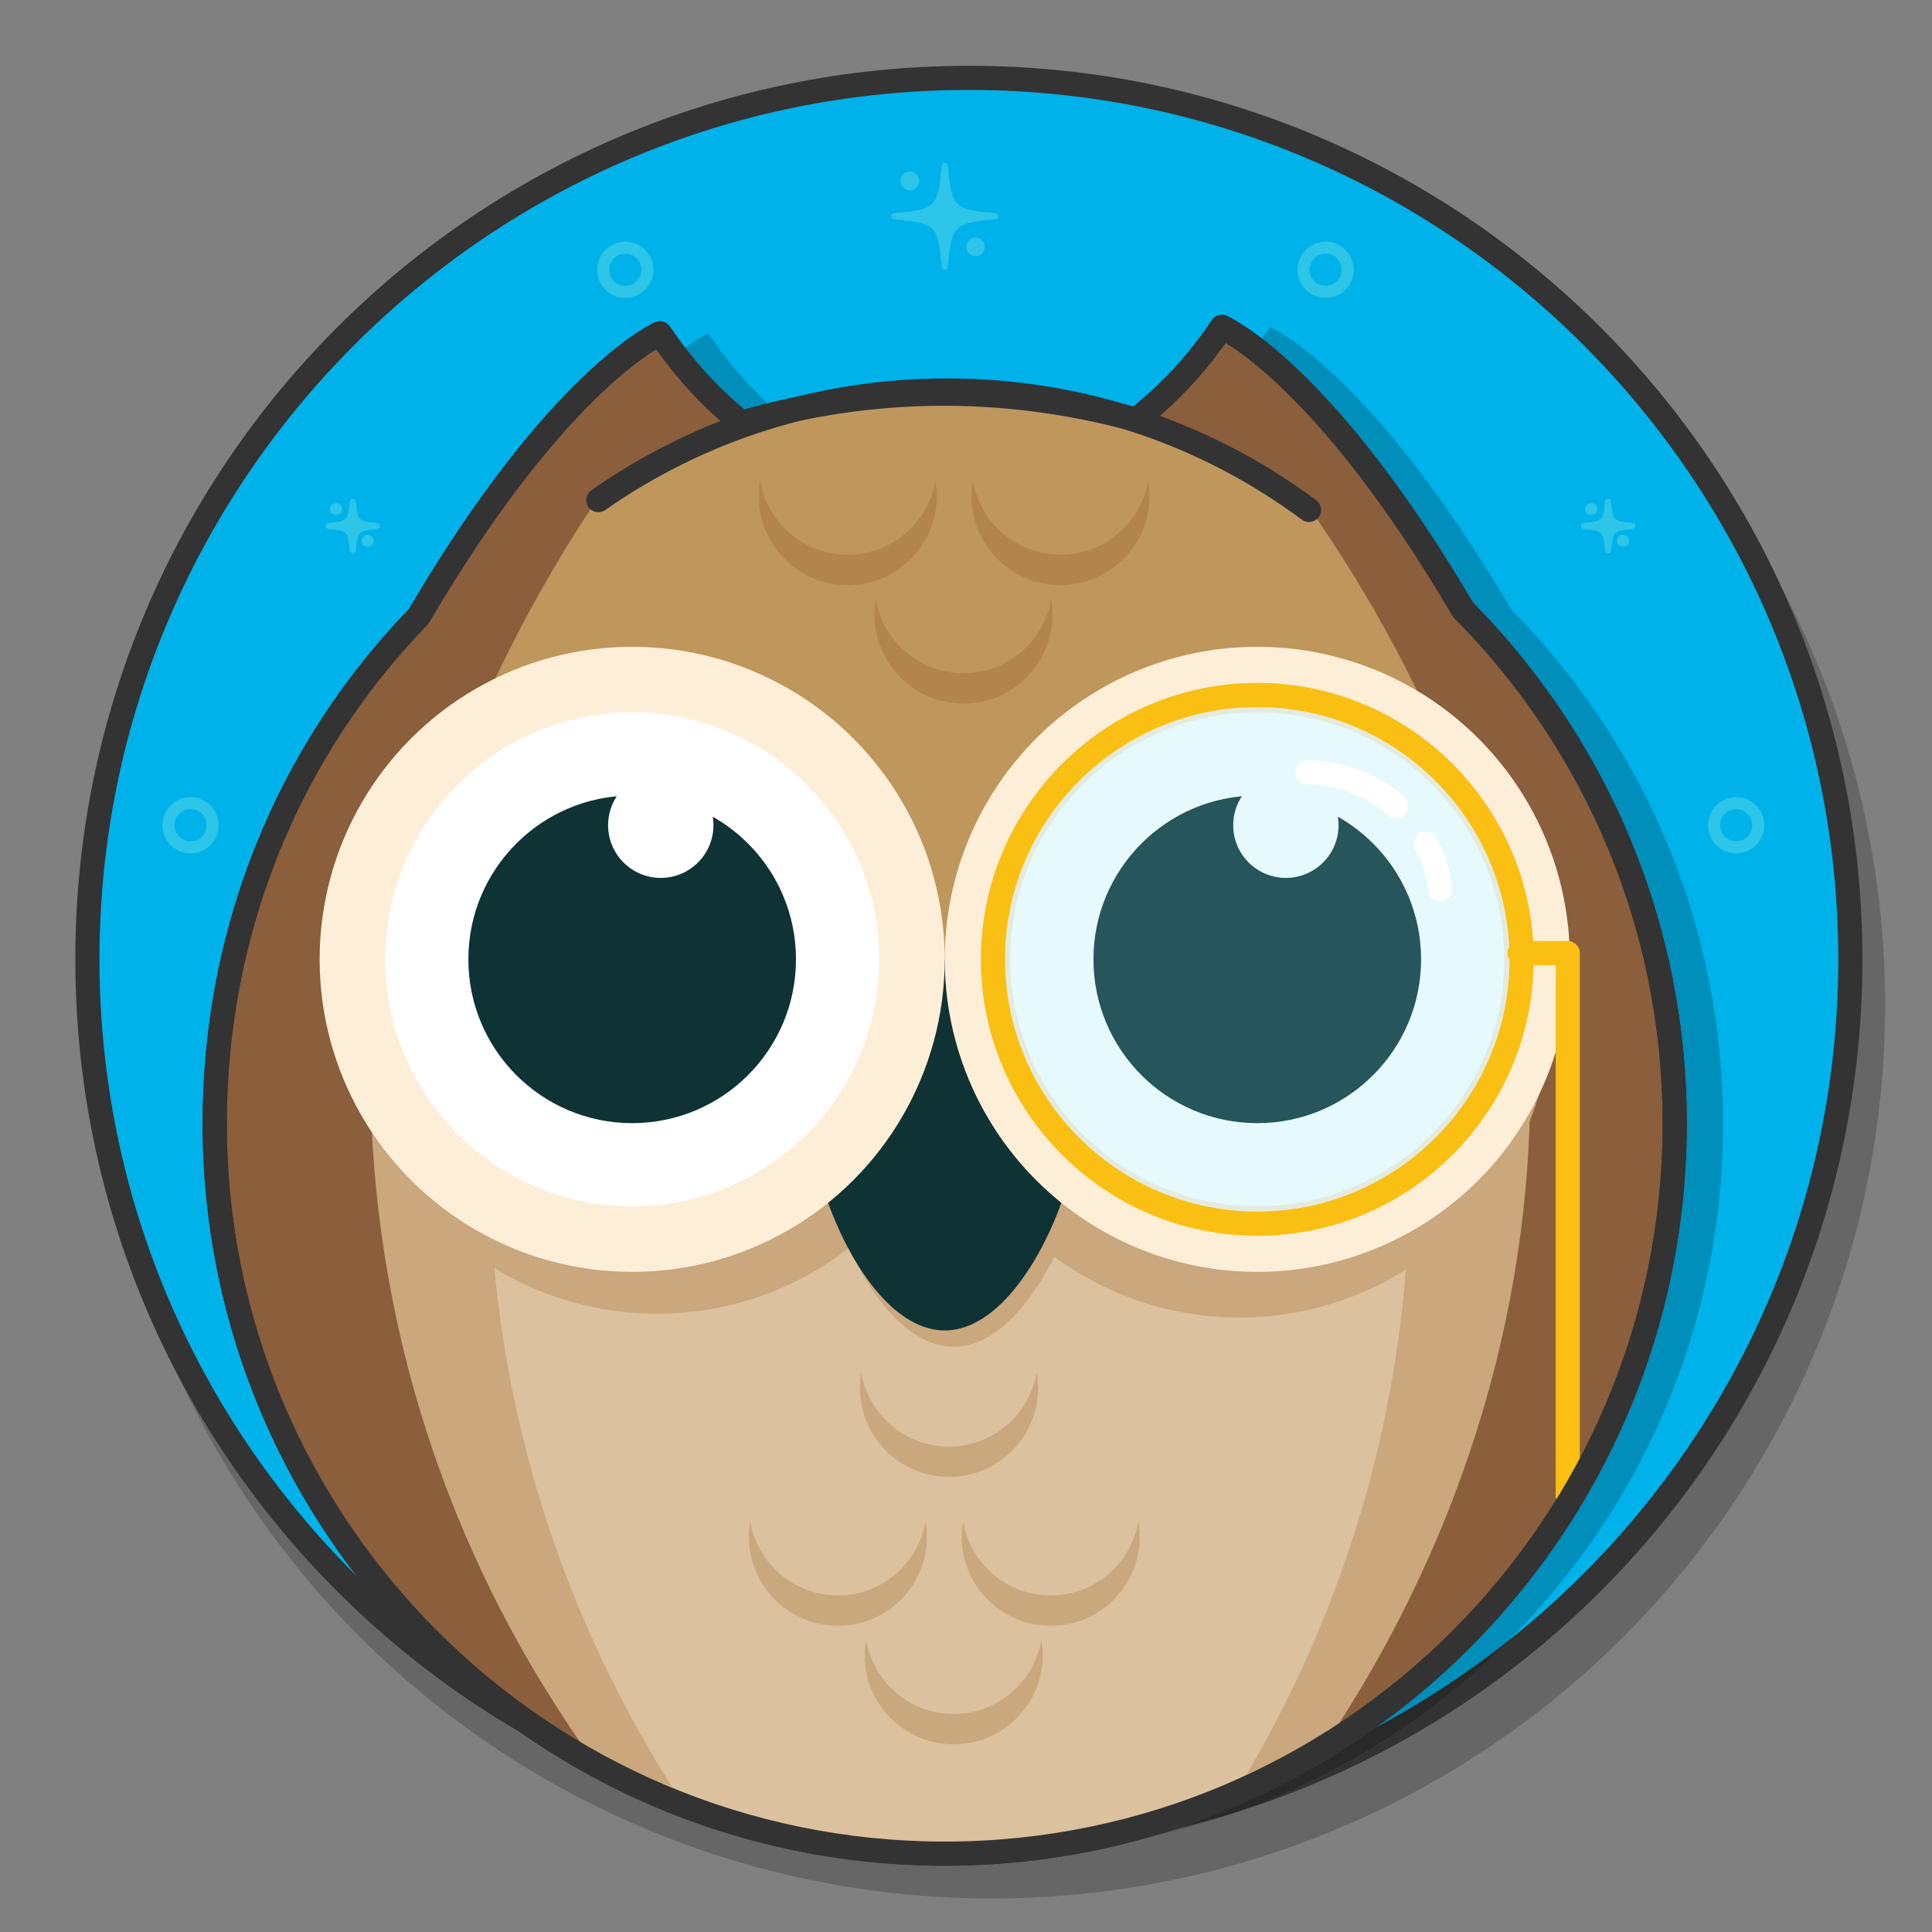 <?xml version="1.0" encoding="utf-8"?>
<!-- Generator: Adobe Illustrator 21.1.0, SVG Export Plug-In . SVG Version: 6.00 Build 0)  -->
<svg version="1.1" id="Layer_1" xmlns="http://www.w3.org/2000/svg" xmlns:xlink="http://www.w3.org/1999/xlink" x="0px" y="0px"
	 viewBox="0 0 80 80" style="enable-background:new 0 0 80 80;" xml:space="preserve">
<rect x="0" y="0" width="80" height="80" fill="#808080" stroke="none"/>
<style type="text/css">
	.st0{fill:none;}
	.st1{opacity:0.2;}
	.st2{fill:#00B2EA;}
	.st3{fill:#333333;}
	.st4{fill:#2DC5E8;stroke:#2DC5E8;stroke-width:0.25;stroke-linecap:round;stroke-linejoin:round;stroke-miterlimit:10;}
	.st5{opacity:0.2;fill:#333333;enable-background:new    ;}
	.st6{fill:#2DC5E8;}
	.st7{fill:#8B5E3C;stroke:#333333;stroke-linecap:round;stroke-linejoin:round;stroke-miterlimit:10;}
	.st8{fill:#DBC19E;}
	.st9{fill:#BF965C;}
	.st10{fill:#CAA77C;}
	.st11{fill:#0F3234;}
	.st12{fill:#FDEED8;}
	.st13{fill:#FFFFFF;}
	.st14{fill:#CAA87D;}
	.st15{fill:#82DFF4;}
	.st16{fill:#F9BF12;}
	.st17{fill:#B2854F;}
	.st18{fill:none;stroke:#333333;stroke-linecap:round;stroke-linejoin:round;stroke-miterlimit:10;}
</style>
<title>RS-DS-Badges</title>
<rect x="0.119" y="0.119" class="st0" width="79.762" height="79.762"/>
<g class="st1">
	<circle cx="41.06" cy="41.613" r="37"/>
</g>
<g>
	<path class="st2" d="M40.119,76.224c-20.126,0-36.5-16.374-36.5-36.5s16.374-36.5,36.5-36.5s36.5,16.374,36.5,36.5
		S60.245,76.224,40.119,76.224z"/>
	<g>
		<path class="st3" d="M40.119,3.724c19.85,0,36,16.15,36,36s-16.15,36-36,36s-36-16.15-36-36
			S20.269,3.724,40.119,3.724 M40.119,2.724c-20.435,0-37,16.565-37,37s16.565,37,37,37s37-16.565,37-37
			S60.554,2.724,40.119,2.724L40.119,2.724z"/>
	</g>
</g>
<g>
	<path class="st4" d="M39.121,6.862c-0.165,1.792-0.299,1.926-2.091,2.091
		c1.792,0.165,1.926,0.299,2.091,2.091c0.165-1.792,0.299-1.926,2.091-2.091
		C39.419,8.789,39.286,8.655,39.121,6.862z"/>
	<circle class="st4" cx="37.675" cy="7.49" r="0.261"/>
	<circle class="st4" cx="40.396" cy="10.223" r="0.261"/>
</g>
<path class="st5" d="M20.038,66.277"/>
<g>
	<path class="st4" d="M14.609,20.774c-0.08,0.864-0.144,0.928-1.008,1.008
		c0.864,0.08,0.928,0.144,1.008,1.008c0.08-0.864,0.144-0.928,1.008-1.008
		C14.753,21.703,14.689,21.638,14.609,20.774z"/>
	<circle class="st4" cx="13.913" cy="21.077" r="0.126"/>
	<circle class="st4" cx="15.224" cy="22.394" r="0.126"/>
</g>
<g>
	<path class="st4" d="M66.587,20.774c-0.08,0.864-0.144,0.928-1.008,1.008
		c0.864,0.08,0.928,0.144,1.008,1.008c0.08-0.864,0.144-0.928,1.008-1.008
		C66.731,21.703,66.666,21.638,66.587,20.774z"/>
	<circle class="st4" cx="65.891" cy="21.077" r="0.126"/>
	<circle class="st4" cx="67.202" cy="22.394" r="0.126"/>
</g>
<g>
	<path class="st6" d="M54.891,12.336c-0.643,0-1.165-0.522-1.165-1.165s0.522-1.165,1.165-1.165
		s1.165,0.522,1.165,1.165S55.533,12.336,54.891,12.336z M54.891,10.506
		c-0.367,0-0.665,0.298-0.665,0.665s0.298,0.665,0.665,0.665s0.665-0.298,0.665-0.665
		S55.258,10.506,54.891,10.506z"/>
</g>
<g>
	<path class="st6" d="M25.891,12.336c-0.643,0-1.165-0.522-1.165-1.165s0.522-1.165,1.165-1.165
		s1.165,0.522,1.165,1.165S26.533,12.336,25.891,12.336z M25.891,10.506
		c-0.367,0-0.665,0.298-0.665,0.665s0.298,0.665,0.665,0.665s0.665-0.298,0.665-0.665
		S26.257,10.506,25.891,10.506z"/>
</g>
<g>
	<path class="st6" d="M71.891,35.336c-0.643,0-1.165-0.522-1.165-1.165s0.522-1.165,1.165-1.165
		s1.165,0.522,1.165,1.165S72.533,35.336,71.891,35.336z M71.891,33.506
		c-0.367,0-0.665,0.298-0.665,0.665s0.298,0.665,0.665,0.665s0.665-0.298,0.665-0.665
		S72.258,33.506,71.891,33.506z"/>
</g>
<g>
	<path class="st6" d="M7.891,35.336c-0.643,0-1.165-0.522-1.165-1.165s0.522-1.165,1.165-1.165
		s1.165,0.522,1.165,1.165S8.533,35.336,7.891,35.336z M7.891,33.506c-0.367,0-0.665,0.298-0.665,0.665
		s0.298,0.665,0.665,0.665s0.665-0.298,0.665-0.665S8.257,33.506,7.891,33.506z"/>
</g>
<g class="st1">
	<path d="M62.586,25.253c-5.812-9.896-9.989-11.712-9.989-11.712c-1.106,1.647-2.339,2.891-3.56,3.841
		c-2.527-0.685-5.173-1.083-7.918-1.083c-2.921,0-5.737,0.437-8.409,1.21
		c-1.163-0.931-2.331-2.137-3.383-3.704c0,0-4.179,1.817-9.993,11.72l0,0
		c-5.275,5.442-8.443,12.825-8.443,21.003c0,16.695,13.534,30.228,30.228,30.228
		S71.347,63.221,71.347,46.527C71.347,38.229,67.999,30.716,62.586,25.253z"/>
</g>
<path class="st7" d="M60.586,25.253c-5.812-9.896-9.989-11.712-9.989-11.712
	c-1.106,1.647-2.339,2.891-3.56,3.841c-2.527-0.685-5.173-1.083-7.918-1.083
	c-2.921,0-5.737,0.437-8.409,1.21c-1.163-0.931-2.331-2.137-3.383-3.704c0,0-4.179,1.817-9.993,11.72
	l0,0c-5.275,5.442-8.443,12.825-8.443,21.003c0,16.695,13.534,30.228,30.228,30.228
	S69.347,63.221,69.347,46.527C69.347,38.229,65.999,30.716,60.586,25.253z"/>
<path class="st8" d="M39.143,76.289c5.851,0,11.295-1.69,15.923-4.568
	c5.237-7.776,8.296-17.139,8.296-27.219c0-0.056-0.004-0.111-0.004-0.168
	c-7.076-3.992-15.241-4.609-23.944-4.609s-16.868,0.618-23.944,4.609
	c-0,0.056-0.004,0.111-0.004,0.168c0,10.338,3.23,19.912,8.715,27.802
	C28.594,74.826,33.693,76.289,39.143,76.289z"/>
<path class="st9" d="M63.093,47.714c-0.091-0.33-0.047-0.696,0.135-0.986
	c-0.008-0.137,0.006-0.271,0.041-0.403c-0.426-9.529-3.929-17.93-9.066-25.32
	c-4.415-2.523-9.094-4.526-14.544-4.526c-5.851,0-10.257,1.243-14.885,4.121
	c-5.237,7.776-9.151,17.782-9.151,27.863c0,0.056,0.111,0.073,0.111,0.129
	c7.076,3.992,14.681-1.185,23.384-1.185c8.696,0,16.798,5.137,23.87,1.165
	C62.922,48.281,62.958,47.976,63.093,47.714z"/>
<path class="st10" d="M58.323,47.077c0.002,0.056,0.008,0.111,0.01,0.167
	c0.309,9.574-2.202,18.565-6.726,26.25c1.287-0.566,2.532-1.209,3.718-1.939
	c5.227-8.063,8.347-17.748,8.014-28.081c-0.002-0.056-0.209-0.1-0.211-0.156"/>
<path class="st10" d="M20.264,47.809c-0,0.056-0.004,0.111-0.004,0.168
	c0,9.579,2.8,18.484,7.57,26.02c-1.305-0.524-2.57-1.127-3.779-1.818
	c-5.484-7.89-8.715-17.464-8.715-27.802c0-0.056,0.004-0.111,0.004-0.168"/>
<path class="st10" d="M14.265,41.456c0,7.148,5.794,12.942,12.942,12.942s12.942-5.794,12.942-12.942"/>
<path class="st10" d="M38.381,41.613c0,7.148,5.794,12.942,12.942,12.942S64.265,48.761,64.265,41.613"/>
<path class="st10" d="M45.109,46.517c0,3.378-2.516,9.25-5.62,9.25s-5.62-5.873-5.62-9.25
	s2.516-6.116,5.62-6.116C42.593,40.402,45.109,43.14,45.109,46.517z"/>
<path class="st11" d="M44.739,45.84c0,3.378-2.516,9.25-5.62,9.25c-3.104,0-5.62-5.873-5.62-9.25
	s2.516-6.116,5.62-6.116C42.223,39.724,44.739,42.462,44.739,45.84z"/>
<g>
	<circle class="st12" cx="26.177" cy="39.724" r="12.942"/>
	<g>
		<g>
			<circle class="st13" cx="26.177" cy="39.724" r="10.227"/>
		</g>
		<circle class="st11" cx="26.177" cy="39.724" r="6.783"/>
		<circle class="st13" cx="27.361" cy="34.171" r="2.181"/>
	</g>
</g>
<g>
	<circle class="st12" cx="52.061" cy="39.724" r="12.942"/>
	<g>
		<g>
			<circle class="st13" cx="52.061" cy="39.724" r="10.227"/>
		</g>
		<circle class="st11" cx="52.061" cy="39.724" r="6.783"/>
		<circle class="st13" cx="53.245" cy="34.171" r="2.181"/>
	</g>
</g>
<path class="st14" d="M39.295,59.899c-1.821,0-3.329-1.322-3.628-3.057
	c-0.035,0.205-0.057,0.414-0.057,0.628c0,2.035,1.65,3.686,3.686,3.686s3.686-1.65,3.686-3.686
	c0-0.215-0.022-0.424-0.057-0.628C42.624,58.577,41.116,59.899,39.295,59.899z"/>
<path class="st14" d="M39.489,70.97c-1.821,0-3.329-1.322-3.628-3.057
	c-0.035,0.205-0.057,0.414-0.057,0.628c0,2.035,1.65,3.686,3.686,3.686s3.686-1.65,3.686-3.686
	c0-0.215-0.022-0.424-0.057-0.628C42.819,69.649,41.31,70.97,39.489,70.97z"/>
<path class="st14" d="M43.507,66.063c-1.821,0-3.329-1.322-3.628-3.057
	c-0.035,0.205-0.057,0.414-0.057,0.628c0,2.035,1.65,3.686,3.686,3.686s3.686-1.65,3.686-3.686
	c0-0.215-0.022-0.424-0.057-0.628C46.836,64.741,45.327,66.063,43.507,66.063z"/>
<path class="st14" d="M34.696,66.063c-1.821,0-3.329-1.322-3.628-3.057
	c-0.035,0.205-0.057,0.414-0.057,0.628c0,2.035,1.65,3.686,3.686,3.686s3.686-1.65,3.686-3.686
	c0-0.215-0.022-0.424-0.057-0.628C38.025,64.741,36.516,66.063,34.696,66.063z"/>
<g>
	<g class="st1">
		<circle class="st15" cx="52.061" cy="39.724" r="10.946"/>
	</g>
	<g>
		<path class="st13" d="M59.64,37.32c-0.24,0-0.46-0.18-0.49-0.43
			c-0.08-0.61-0.26-1.19-0.55-1.73c-0.06-0.11-0.08-0.25-0.04-0.38
			c0.04-0.12,0.13-0.23,0.25-0.29c0.23-0.13,0.55-0.03,0.67,0.2
			c0.351,0.65,0.57,1.34,0.66,2.07c0.04,0.27-0.16,0.52-0.43,0.56
			C59.689,37.32,59.67,37.32,59.64,37.32z M57.81,33.87c-0.12,0-0.24-0.04-0.33-0.12
			c-0.92-0.81-2.1-1.26-3.319-1.26h-0.011c-0.279,0-0.5-0.22-0.5-0.5c0-0.28,0.221-0.5,0.5-0.5
			c1.471,0,2.891,0.53,3.99,1.5c0.2,0.19,0.22,0.5,0.04,0.71
			C58.09,33.81,57.95,33.87,57.81,33.87z"/>
	</g>
	<g>
		<path class="st16" d="M52.062,51.17c-6.312,0-11.446-5.135-11.446-11.446S45.75,28.277,52.062,28.277
			s11.446,5.135,11.446,11.446S58.373,51.17,52.062,51.17z M52.062,29.277
			c-5.76,0-10.446,4.686-10.446,10.446c0,5.76,4.687,10.446,10.446,10.446
			s10.446-4.687,10.446-10.446C62.508,33.963,57.821,29.277,52.062,29.277z"/>
	</g>
</g>
<path class="st17" d="M39.895,27.877c-1.821,0-3.329-1.322-3.628-3.057
	c-0.035,0.205-0.057,0.414-0.057,0.628c0,2.035,1.65,3.686,3.686,3.686s3.686-1.65,3.686-3.686
	c0-0.215-0.022-0.424-0.057-0.628C43.225,26.555,41.716,27.877,39.895,27.877z"/>
<path class="st17" d="M43.913,22.97c-1.821,0-3.329-1.322-3.628-3.057
	c-0.035,0.205-0.057,0.414-0.057,0.628c0,2.035,1.65,3.686,3.686,3.686
	c2.035,0,3.686-1.65,3.686-3.686c0-0.215-0.022-0.424-0.057-0.628
	C47.242,21.648,45.733,22.97,43.913,22.97z"/>
<path class="st17" d="M35.102,22.97c-1.821,0-3.329-1.322-3.628-3.057
	c-0.035,0.205-0.057,0.414-0.057,0.628c0,2.035,1.65,3.686,3.686,3.686s3.686-1.65,3.686-3.686
	c0-0.215-0.022-0.424-0.057-0.628C38.431,21.648,36.922,22.97,35.102,22.97z"/>
<path class="st18" d="M50.597,13.541c0,0,4.179,1.817,9.993,11.72"/>
<path class="st18" d="M40.149,20.355"/>
<g>
	<path class="st3" d="M54.203,21.614c-0.104,0-0.208-0.032-0.298-0.098
		c-4.275-3.17-9.358-4.846-14.697-4.846c-5.096,0-9.987,1.539-14.146,4.449
		c-0.227,0.158-0.538,0.104-0.696-0.123c-0.158-0.226-0.103-0.538,0.123-0.696
		c4.328-3.029,9.418-4.63,14.72-4.63c5.556,0,10.844,1.744,15.293,5.042
		c0.222,0.165,0.269,0.478,0.104,0.7C54.507,21.544,54.355,21.614,54.203,21.614z"/>
</g>
<g>
	<path class="st16" d="M64.918,62.434c-0.276,0-0.5-0.224-0.5-0.5V39.965h-1.495c-0.276,0-0.5-0.224-0.5-0.5
		s0.224-0.5,0.5-0.5h1.995c0.276,0,0.5,0.224,0.5,0.5v22.468C65.418,62.21,65.194,62.434,64.918,62.434z"/>
</g>
<g>
	<path class="st3" d="M39.119,77.255c-16.944,0-30.729-13.785-30.729-30.729
		c0-8.037,3.033-15.601,8.542-21.307c5.814-9.884,10.018-11.797,10.195-11.874
		c0.22-0.098,0.479-0.021,0.614,0.18c0.88,1.311,1.916,2.464,3.082,3.431
		c5.278-1.48,10.669-1.551,16.1-0.122c1.241-0.998,2.336-2.199,3.258-3.572
		c0.134-0.201,0.396-0.277,0.614-0.18c0.177,0.077,4.379,1.989,10.189,11.864
		c5.716,5.791,8.862,13.452,8.862,21.58C69.848,63.47,56.062,77.255,39.119,77.255z M27.173,14.461
		c-1.11,0.683-4.729,3.348-9.408,11.316c-0.02,0.035-0.044,0.066-0.072,0.095
		c-5.354,5.523-8.302,12.858-8.302,20.654c0,16.393,13.336,29.729,29.729,29.729
		s29.729-13.336,29.729-29.729c0-7.884-3.061-15.313-8.617-20.921c-0.029-0.03-0.055-0.063-0.075-0.099
		c-4.703-8.008-8.296-10.639-9.402-11.312c-0.975,1.375-2.12,2.578-3.409,3.581
		c-0.123,0.097-0.287,0.129-0.438,0.088c-5.422-1.47-10.799-1.398-16.057,0.125
		c-0.158,0.043-0.325,0.011-0.452-0.09C29.187,16.928,28.103,15.773,27.173,14.461z"/>
</g>
</svg>
